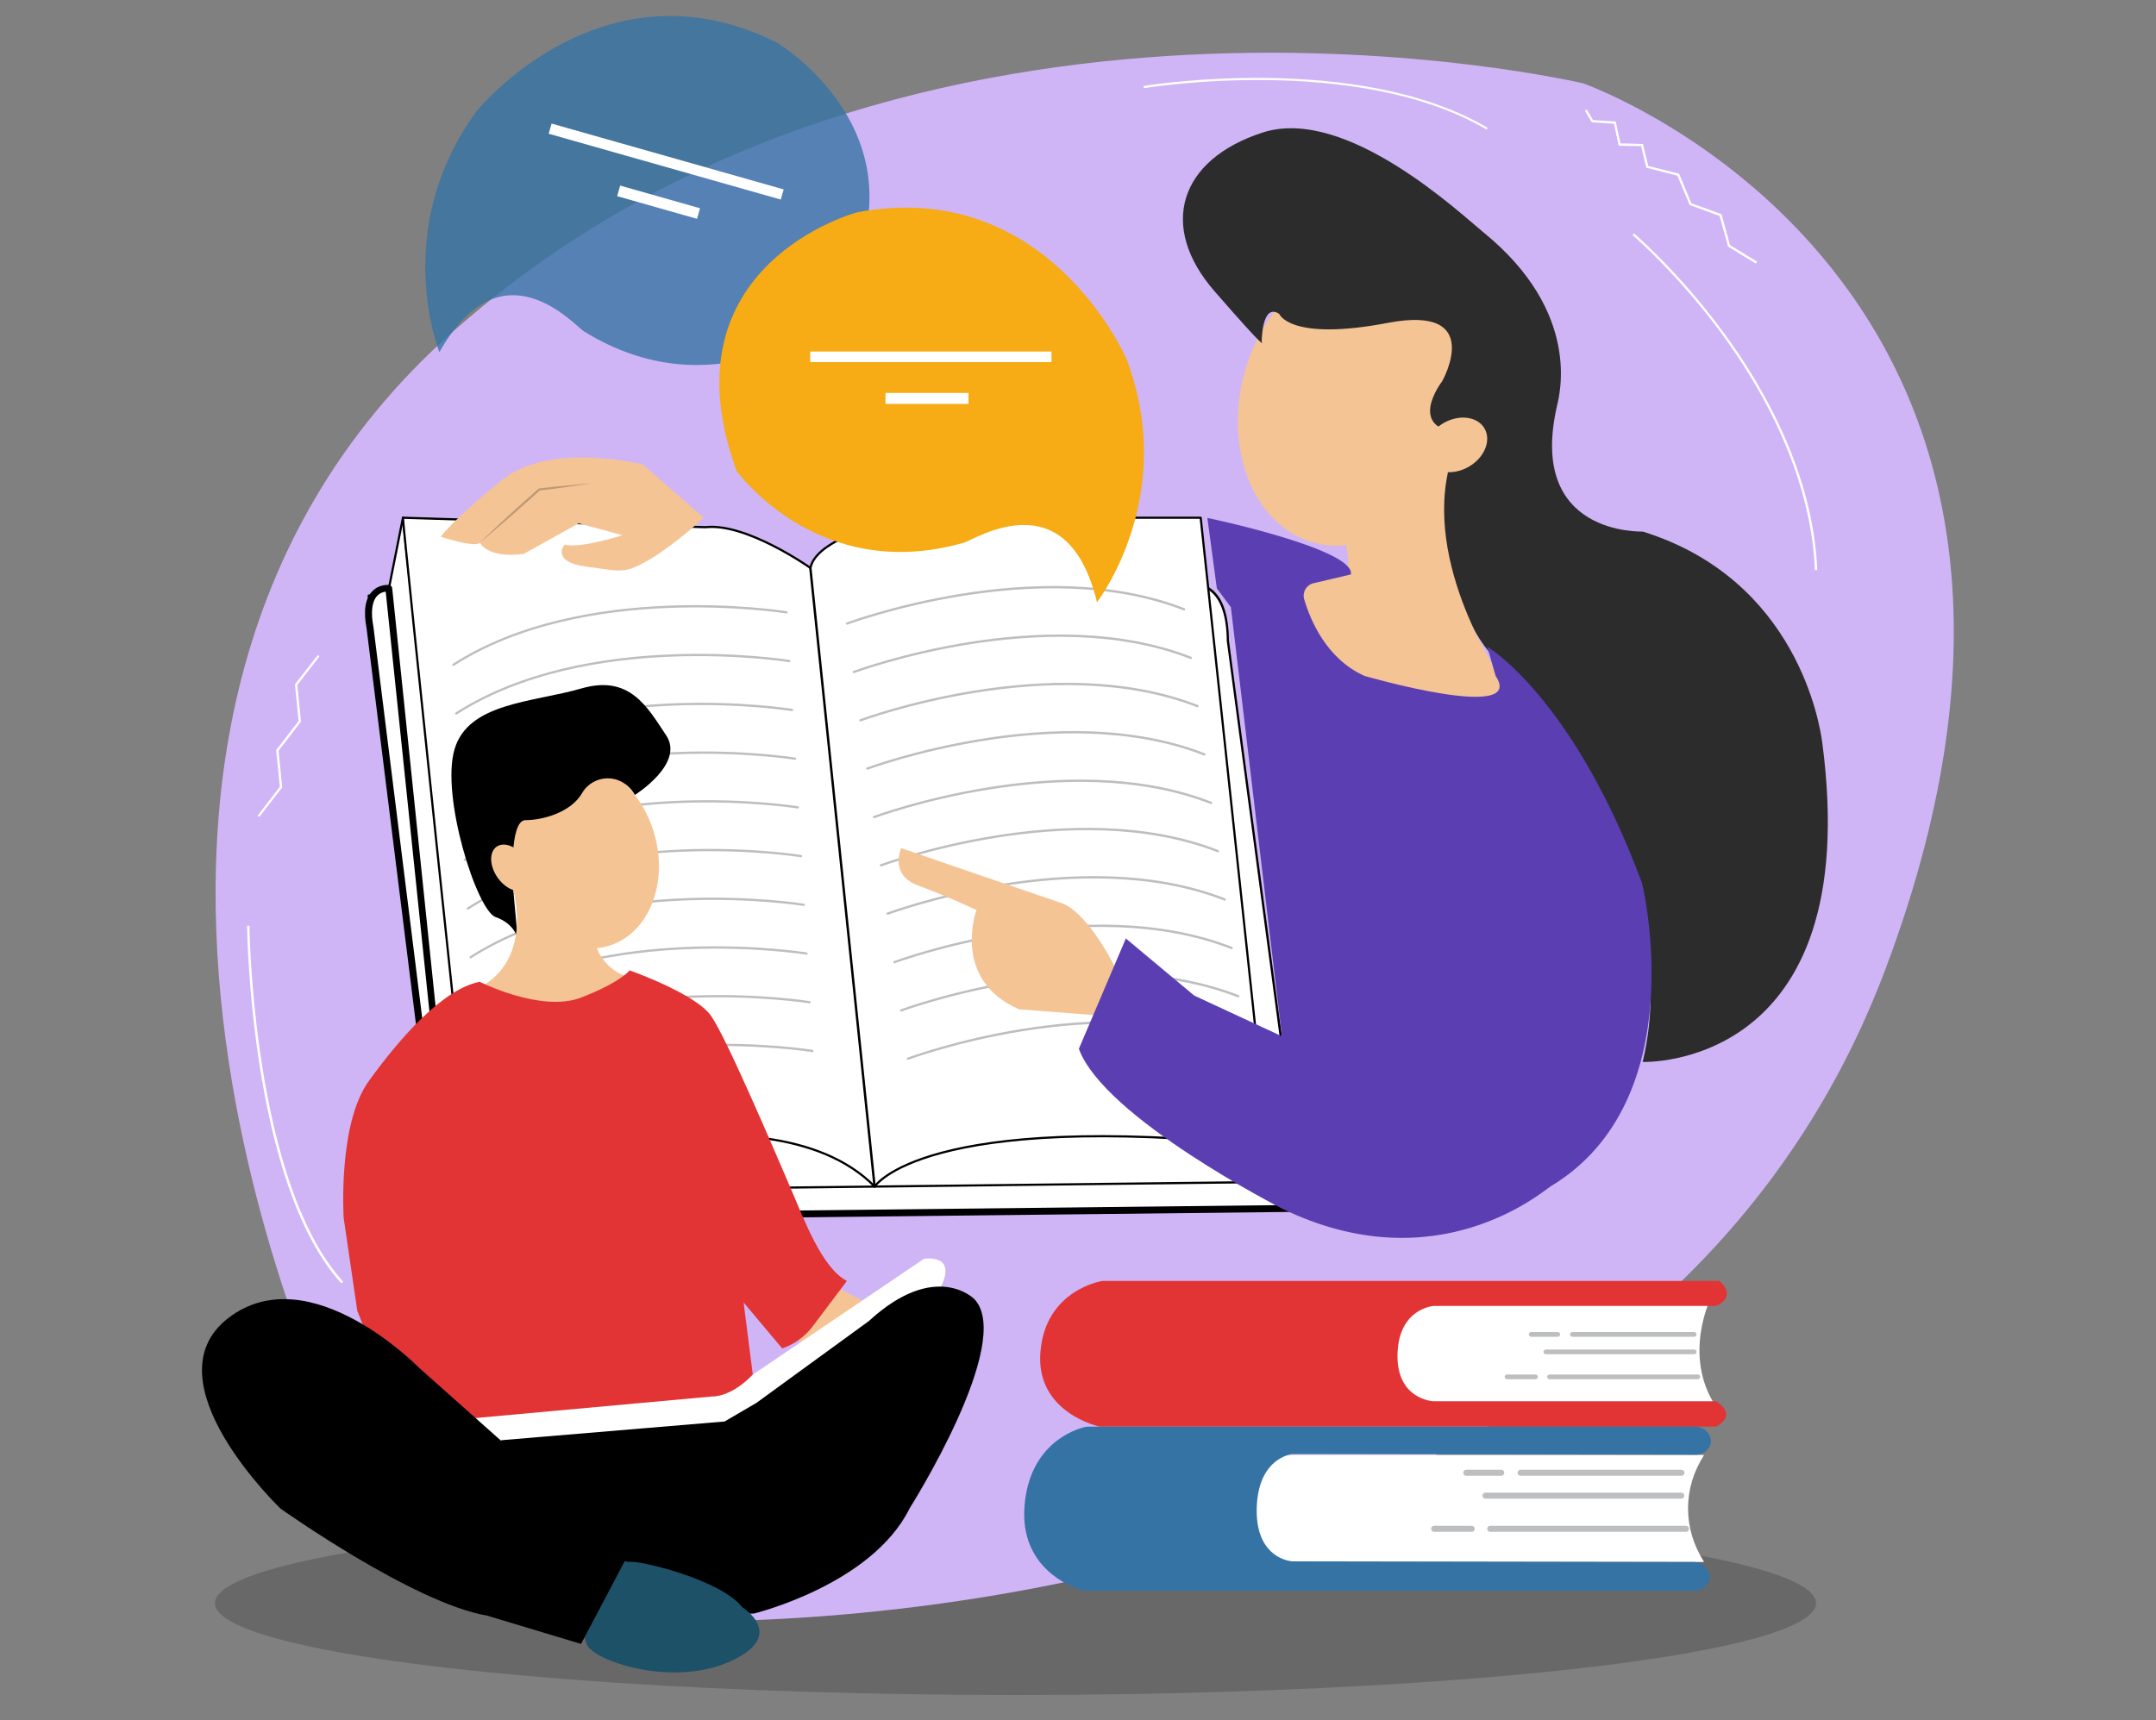 <svg version="1.1" id="Layer_1" xmlns="http://www.w3.org/2000/svg" x="0" y="0" viewBox="0 0 1000 798" style="enable-background:new 0 0 1000 798" xml:space="preserve"><rect x="0" y="0" width="1000" height="798" fill="#808080" stroke="none"/><style>.st2{fill:#fff}.st3{fill:#f4c495}.st5{fill:#e23434}.st7{fill:#bcbec0}.st8{fill:#fff;stroke:#000;stroke-linecap:round;stroke-linejoin:round;stroke-miterlimit:10}</style><ellipse cx="471" cy="743.8" rx="371.3" ry="42.6" style="opacity:.19"/><path d="M159.1 668.2S-3 343.7 209.7 154.2 734.4 38.7 734.4 38.7 995 130.5 874.3 450.2 310.9 752 310.9 752s-98.8-27.1-151.8-83.8z" style="fill:#cfb5f6"/><path class="st2" d="M158.3 595.4c-42.3-46.6-43.7-164.7-43.7-165.9h1.1c0 1.2 1.5 118.9 43.5 165.2l-.9.7z"/><path class="st3" d="m387.5 596.9 26.8 14.1-18.8 28.9-30.2-21.8z"/><path class="st2" d="M790.1 724.7H571.8c-11.7 0-21.2-8-21.2-17.8V693c0-10 9.6-18 21.4-18h218c.1 0 .3.1.3.2-9.8 15.3-9.8 34 0 49.3.1.1-.1.2-.2.2zM793.6 602s-13.4 26.8 2.2 50.4H638.2v-48.8l155.4-1.6z"/><ellipse transform="rotate(-75.812 626.554 187.283)" class="st3" cx="626.6" cy="187.3" rx="66.8" ry="51.4"/><path d="M593.3 145.6s4.8 12.9 50.4 4.2c45.5-8.7 25.2 27.1 25.2 27.1s-17.6 22.7 9.6 23.9l-11.4 25.9s1.8 68.3 38.6 88.7c0 0 77.5 89.1 56.2 177.3 0 0 103.4 3.9 83.3-148.2-1.1-8.3-11.6-75.6-83.3-97.9 0 0-53.7 2.2-39.7-58.4 1.2-5.3 11.3-43.3-33.9-80.2-10.5-8.5-63.9-59.1-102.7-46.5s-48.4 43.6-22.3 73.6 21.9 23.5 21.9 23.5 0-18.3 8.1-13z" style="fill:#2c2c2d"/><path class="st3" d="M620.5 239s10.7 29.1 0 29.1-29.1-7.8-29.1-7.8 7.8 47.5 38.3 57.2c30.5 9.7 69.2 21.3 68.3 0 0 0-36.6-51.4-26.4-98.4l-6.5-12.7-44.6 32.6z"/><path class="st5" d="M795.8 605.9s10.4-3.6 1.7-11.6H511.3s-26.2 3.9-28.7 32.6c-2.6 28.7 27.5 35 27.5 35h285.8s10.6-5 0-11.8H664.7s-17.1-.8-16.5-22c.6-21.2 16.8-22.2 16.8-22.2h130.8z"/><path d="M791.1 673.4c1.5-1.3 3-3.3 2.3-6.1-.8-3.2-3.8-5.4-7.1-5.4H504.7c-.6 0-1.2.1-1.7.2-4.7 1.2-25.5 7.9-27.8 36.5-2.3 28.5 20.9 37.4 26.3 39.1.7.2 1.4.3 2.1.3h282.3c1.9 0 3.9-.7 5.2-2.2 1.8-2 3.3-5.1-.2-8.9-1.3-1.4-3.3-2.2-5.2-2.2l-186-.3c-.3 0-.7 0-1-.1-3.1-.4-16.4-3.6-15.8-24.7.6-20.7 12.8-24.3 16-24.9.4-.1.8-.1 1.2-.1l186.4.3c1.6.1 3.3-.5 4.6-1.5z" style="fill:#3573a5"/><path class="st7" d="M722.5 620.2h-12.3c-.6 0-1.1-.5-1.1-1.1 0-.6.5-1.1 1.1-1.1h12.3c.6 0 1.1.5 1.1 1.1 0 .6-.5 1.1-1.1 1.1zM785.8 620.2h-56.5c-.6 0-1.1-.5-1.1-1.1 0-.6.5-1.1 1.1-1.1h56.5c.6 0 1.1.5 1.1 1.1 0 .6-.5 1.1-1.1 1.1zM785.8 628.3H717c-.6 0-1.1-.5-1.1-1.1 0-.6.5-1.1 1.1-1.1h68.8c.6 0 1.1.5 1.1 1.1 0 .6-.5 1.1-1.1 1.1zM712.2 639.9H699c-.6 0-1.1-.5-1.1-1.1 0-.6.5-1.1 1.1-1.1h13.2c.6 0 1.1.5 1.1 1.1-.1.6-.5 1.1-1.1 1.1zM787.5 639.9h-68.8c-.6 0-1.1-.5-1.1-1.1 0-.6.5-1.1 1.1-1.1h68.8c.6 0 1.1.5 1.1 1.1-.1.6-.6 1.1-1.1 1.1zM696.3 684.7h-16.2c-.8 0-1.4-.6-1.4-1.4s.6-1.4 1.4-1.4h16.2c.8 0 1.4.6 1.4 1.4s-.6 1.4-1.4 1.4zM779.9 684.7h-74.6c-.8 0-1.4-.6-1.4-1.4s.6-1.4 1.4-1.4h74.6c.8 0 1.4.6 1.4 1.4s-.7 1.4-1.4 1.4zM779.9 695.3H689c-.8 0-1.4-.6-1.4-1.4s.6-1.4 1.4-1.4h90.8c.8 0 1.4.6 1.4 1.4s-.6 1.4-1.3 1.4zM682.6 710.7h-17.4c-.8 0-1.4-.6-1.4-1.4s.6-1.4 1.4-1.4h17.4c.8 0 1.4.6 1.4 1.4s-.6 1.4-1.4 1.4zM782 710.7h-90.8c-.8 0-1.4-.6-1.4-1.4s.6-1.4 1.4-1.4H782c.8 0 1.4.6 1.4 1.4s-.6 1.4-1.4 1.4z"/><path class="st8" d="m171 276.3 394.4 1.9 39.3 282.4-394 4.4z"/><path class="st2" d="m210.7 565 394-4.4"/><path d="M210.7 566.6c-.9 0-1.6-.7-1.6-1.6 0-.9.7-1.6 1.6-1.6l394-4.4c.9 0 1.6.7 1.6 1.6 0 .9-.7 1.6-1.6 1.6l-394 4.4z"/><path class="st8" d="m215.3 552.7 381.3-4.4M186.9 240.2l-6.5 32.7L210.7 565l8.2-21.8z"/><path class="st2" d="M550.7 271.4s18.5-5.2 18.9 25.7l35.2 263.4-16.7-29-37.4-260.1z"/><path d="M604.7 561.1c-.2 0-.4-.1-.5-.3l-16.7-29c0-.1-.1-.1-.1-.2l-37.3-260.1c0-.3.1-.5.4-.6.2-.1 6-1.6 11.3 2.3 5.3 4 8.1 12 8.2 23.9l35.2 263.3c0 .3-.1.5-.4.6 0 .1 0 .1-.1.1zm-16.2-29.7 15.3 26.6L569 297.3c-.1-11.6-2.8-19.3-7.8-23.1-4-3-8.5-2.5-9.9-2.3l37.2 259.5z"/><path class="st2" d="M180.4 272.9s-12.4-1.5-8.7 18.2l34.9 279.8 4.2-5.8-30.4-292.2z"/><path d="M206.5 572.4h-.4c-.6-.2-1.1-.7-1.2-1.3L170 291.3c-1.5-7.8-.6-13.6 2.6-16.9 3.3-3.5 7.7-3 7.9-3 .7.1 1.3.7 1.4 1.4l30.3 292.1c0 .4-.1.8-.3 1.1l-4.2 5.8c-.2.4-.7.6-1.2.6zm-27.6-297.9c-1.1.1-2.7.6-4 2-2.4 2.6-3 7.5-1.7 14.3l34.4 275.9 1.5-2-30.2-290.2z"/><path class="st8" d="M186.9 240.2c0 5.1 32 306.7 32 306.7s135.9-48 186.8 3.6c0 0 22.5-35.6 182.4-18.9l-31.2-291.4H420.2s-41.4 8-44.3 23.3c0 0-29.8-21.1-48.7-18.9l-140.3-4.4z"/><path class="st2" d="m375.8 263.5 29.8 287"/><path d="M405.6 551c-.3 0-.5-.2-.5-.5l-29.8-287c0-.3.2-.5.5-.6.3 0 .6.2.6.5l29.8 287c0 .3-.2.6-.6.6.1 0 0 0 0 0z"/><path class="st7" d="M392.9 289.8c-.2 0-.4-.1-.5-.3-.1-.3 0-.6.3-.7.9-.3 89-33.1 156.7-6.6.3.1.4.4.3.7-.1.3-.4.4-.7.3-67.3-26.3-155.1 6.3-156 6.6h-.1zM396 312.3c-.2 0-.4-.1-.5-.3-.1-.3 0-.6.3-.7.9-.3 89-33.1 156.7-6.6.3.1.4.4.3.7-.1.3-.4.4-.7.3-67.3-26.3-155.1 6.3-156 6.6h-.1zM399.1 334.7c-.2 0-.4-.1-.5-.3-.1-.3 0-.6.3-.7.9-.3 89-33.1 156.7-6.6.3.1.4.4.3.7-.1.3-.4.4-.7.3-67.3-26.3-155.1 6.3-156 6.6h-.1zM402.3 357.1c-.2 0-.4-.1-.5-.3-.1-.3 0-.6.3-.7.9-.3 89-33.1 156.7-6.6.3.1.4.4.3.7-.1.3-.4.4-.7.3-67.3-26.3-155.1 6.3-156 6.6h-.1zM405.4 379.6c-.2 0-.4-.1-.5-.3-.1-.3 0-.6.3-.7.9-.3 89-33.1 156.7-6.6.3.1.4.4.3.7-.1.3-.4.4-.7.3-67.3-26.3-155.1 6.3-156 6.6h-.1zM408.6 402c-.2 0-.4-.1-.5-.3-.1-.3 0-.6.3-.7.9-.3 89-33.1 156.7-6.6.3.1.4.4.3.7-.1.3-.4.4-.7.3-67.3-26.3-155.1 6.3-156 6.6h-.1zM411.7 424.4c-.2 0-.4-.1-.5-.3-.1-.3 0-.6.3-.7.9-.3 89-33.1 156.7-6.6.3.1.4.4.3.7-.1.3-.4.4-.7.3-67.3-26.3-155.1 6.3-156 6.6h-.1zM414.9 446.9c-.2 0-.4-.1-.5-.3-.1-.3 0-.6.3-.7.9-.3 89-33.1 156.7-6.6.3.1.4.4.3.7-.1.3-.4.4-.7.3-67.3-26.3-155.1 6.3-156 6.6h-.1zM418 469.3c-.2 0-.4-.1-.5-.3-.1-.3 0-.6.3-.7.9-.3 89-33.1 156.7-6.6.3.1.4.4.3.7-.1.3-.4.4-.7.3-67.3-26.3-155.1 6.3-156 6.6h-.1zM421.1 491.7c-.2 0-.4-.1-.5-.3-.1-.3 0-.6.3-.7.9-.3 89-33.1 156.7-6.6.3.1.4.4.3.7-.1.3-.4.4-.7.3-67.3-26.3-155.1 6.3-156 6.6h-.1z"/><g><path class="st7" d="M364.9 284.6c.2 0 .4-.2.4-.4 0-.3-.1-.6-.4-.6-.9-.2-93.8-14.9-154.9 24.4-.2.2-.3.5-.2.7.2.2.5.3.7.2 60.8-39.1 153.3-24.4 154.2-24.3h.2zM366.2 307.2c.2 0 .4-.2.4-.4 0-.3-.1-.6-.4-.6-.9-.2-93.8-14.9-154.9 24.4-.2.2-.3.5-.2.7.2.2.5.3.7.2 60.8-39.1 153.3-24.4 154.2-24.3.1.1.1.1.2 0zM367.5 329.9c.2 0 .4-.2.4-.4 0-.3-.1-.6-.4-.6-.9-.2-93.8-14.9-154.9 24.4-.2.2-.3.5-.2.7.2.2.5.3.7.2 60.8-39.1 153.3-24.4 154.2-24.3h.2zM368.9 352.5c.2 0 .4-.2.4-.4 0-.3-.1-.6-.4-.6-.9-.2-93.8-14.9-154.9 24.4-.2.2-.3.5-.2.7.2.2.5.3.7.2 60.8-39.1 153.3-24.4 154.2-24.3h.2zM370.2 375.1c.2 0 .4-.2.4-.4 0-.3-.1-.6-.4-.6-.9-.2-93.8-14.9-154.9 24.4-.2.2-.3.5-.2.7.2.2.5.3.7.2 60.8-39.1 153.3-24.4 154.2-24.3h.2zM371.6 397.7c.2 0 .4-.2.4-.4 0-.3-.1-.6-.4-.6-.9-.2-93.8-14.9-154.9 24.4-.2.2-.3.5-.2.7.2.2.5.3.7.2 60.8-39.1 153.3-24.4 154.2-24.3h.2zM372.9 420.3c.2 0 .4-.2.4-.4 0-.3-.1-.6-.4-.6-.9-.2-93.8-14.9-154.9 24.4-.2.2-.3.5-.2.7.2.2.5.3.7.2 60.8-39.1 153.3-24.4 154.2-24.3h.2zM374.2 442.9c.2 0 .4-.2.4-.4 0-.3-.1-.6-.4-.6-.9-.2-93.8-14.9-154.9 24.4-.2.2-.3.5-.2.7.2.2.5.3.7.2 60.8-39.1 153.3-24.4 154.2-24.3h.2zM375.6 465.5c.2 0 .4-.2.4-.4 0-.3-.1-.6-.4-.6-.9-.2-93.8-14.9-154.9 24.4-.2.2-.3.5-.2.7.2.2.5.3.7.2 60.8-39.1 153.3-24.4 154.2-24.3h.2zM376.9 488.1c.2 0 .4-.2.4-.4 0-.3-.1-.6-.4-.6-.9-.2-93.8-14.9-154.9 24.4-.2.2-.3.5-.2.7.2.2.5.3.7.2 60.8-39.1 153.3-24.4 154.2-24.3h.2z"/></g><ellipse transform="rotate(-30 675.415 206.41)" class="st3" cx="675.4" cy="206.4" rx="15.2" ry="11.7"/><ellipse transform="rotate(-16.637 269.597 396.398)" class="st3" cx="269.6" cy="396.4" rx="35.2" ry="44.3"/><path d="M294.5 368.8s23.2-14.5 14.5-27.6c-8.7-13.1-16.9-28.3-39.3-21.8s-52.6 6.5-58.9 28.3c-6.4 21.8 10.4 74.8 19.1 77.8s10.2 9.8 10.2 9.8L238 412s-2.2-31.5 5.8-31.5 20.9-3.6 26.1-12.4c4.9-8.7 18.1-10.2 24.6.7z"/><ellipse transform="rotate(-34.435 237.12 402.58)" class="st3" cx="237.1" cy="402.6" rx="7.8" ry="11.9"/><path class="st3" d="M237.8 412s11.1 35.3-18.9 47.9c0 0 15 19.4 46.5 15.5s34.4-22.3 34.4-22.3h-8.7s-14-3.1-16.2-20.7L237.8 412z"/><path class="st5" d="M222.5 455.5s28.6 14.5 47.1 7.3 22.4-12.6 22.4-12.6 30.5 10.7 37.8 21.1 30.5 65.1 36.8 79.7 14.5 37.2 26.2 43.3l-15.8 21c-3.6 4.8-8.6 8.4-14.2 10.3l-17.9-21.3 6.3 49.4-118.7 14.5-45.5-6.3-21.3-53.8-6.3-43.1s-2.8-43.6 11.7-63.5c14.3-19.8 34.2-42.6 51.4-46z"/><path class="st2" d="m220.6 657.9 109.7-10s8.5.6 18.8-10.1l79.5-53.8s15.5-2.5 7.8 13c-7.8 15.5-95 73.2-95 73.2l-109 11.7-11.8-24z"/><path d="M349.7 748.6s54.7-13.3 72.2-48.8c0 0 48.9-77.3 30-97.1 0 0-17.9-18.3-48.9 10.2l-52.2 38-14.7 8.6-103.7 8.7 18.4 83.8 98.9-3.4z"/><path d="M291.5 724.7c3.4-1.3 42.6 7.9 52.8 21 0 0 21.3 13.1-5.8 25.2s-63.9-.5-66.4-8.2c-2.4-7.8-5.3-11.2-5.3-11.2l15.5-29 9.2 2.2z" style="fill:#1d5168"/><path d="m291.5 721-96.9-86.2s-50.9-52.3-88.7-23.3c-37.8 29.1 24.2 88.4 24.2 88.4s61.5 43.8 95.9 49.7l43.5 13.1 22-41.7z"/><path class="st3" d="m326.4 240.2-28.3-24.7s-42.9-10.9-65.4 7.3-28.3 26.2-28.3 26.2 15.3 5.1 18.2 2.9c0 0 3.6 7.3 20.3 5.1l25.5-14.2 20.3 5.5s-19.3 6.3-26.9 4.4c0 0-6.5 8 10.2 10.2s17.4 3.6 29.8-3.6c12.3-7.5 24.6-19.1 24.6-19.1zM518.3 450.9s-13.1-27.6-26.2-32c-13.1-4.4-74.1-25.4-74.1-25.4s-5.8 12.4 8 17.4c13.8 5.1 26.9 11.3 26.9 11.3s-11.9 32.3 19.8 46.1l38.3 2.9 7.3-20.3z"/><path d="m626.6 266.5-17.4 4.1c-3.3.8-5.2 4.1-4.3 7.4 2.8 9.5 10.2 27.6 28 35.6 0 0 75.3 21.8 60.8 0l-3.9-13.6s39.7 23.3 71.8 109.7c0 0 24.7 100.5-42.5 140.8-3.6 2.2-52.8 45.1-124.5 10.2 0 0-82.6-42.1-94.2-74.1l21.8-51.2 31.7 26.5 40.7 18.9-23.7-199.1-6.5-8.7-4.4-32.7c-.1-.1 68.6 14.4 66.6 26.2z" style="fill:#5b3fb2"/><g><path d="M203.8 163.4s-23.1-57.2 17.5-112.1c0 0 58.2-71.9 138.9-31.6 0 0 80.8 47.9 21.1 130.6 0 0-50.6 40.5-110.5 3.4-4.5-2.8-38.1-41.7-67 9.7z" style="opacity:.79;fill:#3573a5"/><path transform="rotate(-74.16 308.978 74.927)" class="st2" d="M306.5 19h4.9v111.9h-4.9z"/><path transform="rotate(-74.16 305.486 93.886)" class="st2" d="M303 74.6h5.1v38.5H303z"/></g><g><path d="M508.8 279.4s37.8-48.7 13.8-112.6c0 0-36.3-85-125-68.3 0 0-90.8 24-56 119.9 0 0 37.6 52.8 105.4 33.4 5.1-1.4 48-29.8 61.8 27.6z" style="fill:#f7ab14"/><path class="st2" d="M375.8 163.1h111.9v4.9H375.8zM410.7 182.3h38.5v5.1h-38.5z"/></g><g><path class="st2" d="M841.8 264.5c-1.9-44.8-24.8-84.7-43.6-110.2-20.5-27.7-40.8-45.1-41-45.2l.7-.8c.2.2 20.6 17.6 41.1 45.4 19 25.7 42 65.8 43.9 110.8h-1.1z"/></g><g><path class="st2" d="M689.5 60.1c-60.1-35.4-157.9-19.4-158.9-19.2l-.2-1c1-.2 99.1-16.2 159.6 19.4l-.5.8z"/></g><g><path class="st2" d="m814.4 122.3-12.9-7.9-3.9-14.2-13.9-5.1-5.7-13.6-14.4-3.7-2.4-10-10.4-.2-2.2-10.2-10.3-.7-3.2-5.3.9-.6 2.9 4.9 10.5.7 2.2 10.1 10.4.3 2.5 10.2 14.3 3.6 5.7 13.7 14 5.1 3.9 14.3 12.6 7.7z"/></g><g><path class="st2" d="m120.3 379-.8-.6 10.3-13.4-1.7-17 10.4-13.5-1.7-17 10.6-13.6.8.6-10.3 13.3 1.7 17-10.4 13.5 1.7 17z"/></g><g style="opacity:.22"><path d="m274.8 224.2-6.2.9c-2.1.3-4.1.6-6.2.9-4.1.6-8.2 1.1-12.3 1.6l.3-.1c-2.3 2.1-4.6 4.2-6.9 6.2l-6.9 6.1c-4.7 4-9.3 8.1-14.1 12 4.4-4.3 9-8.5 13.5-12.7l6.9-6.2c2.3-2.1 4.6-4.1 6.9-6.2.1-.1.2-.1.3-.1 4.1-.5 8.2-.9 12.4-1.3 2.1-.2 4.1-.4 6.2-.6l6.1-.5z"/></g></svg>